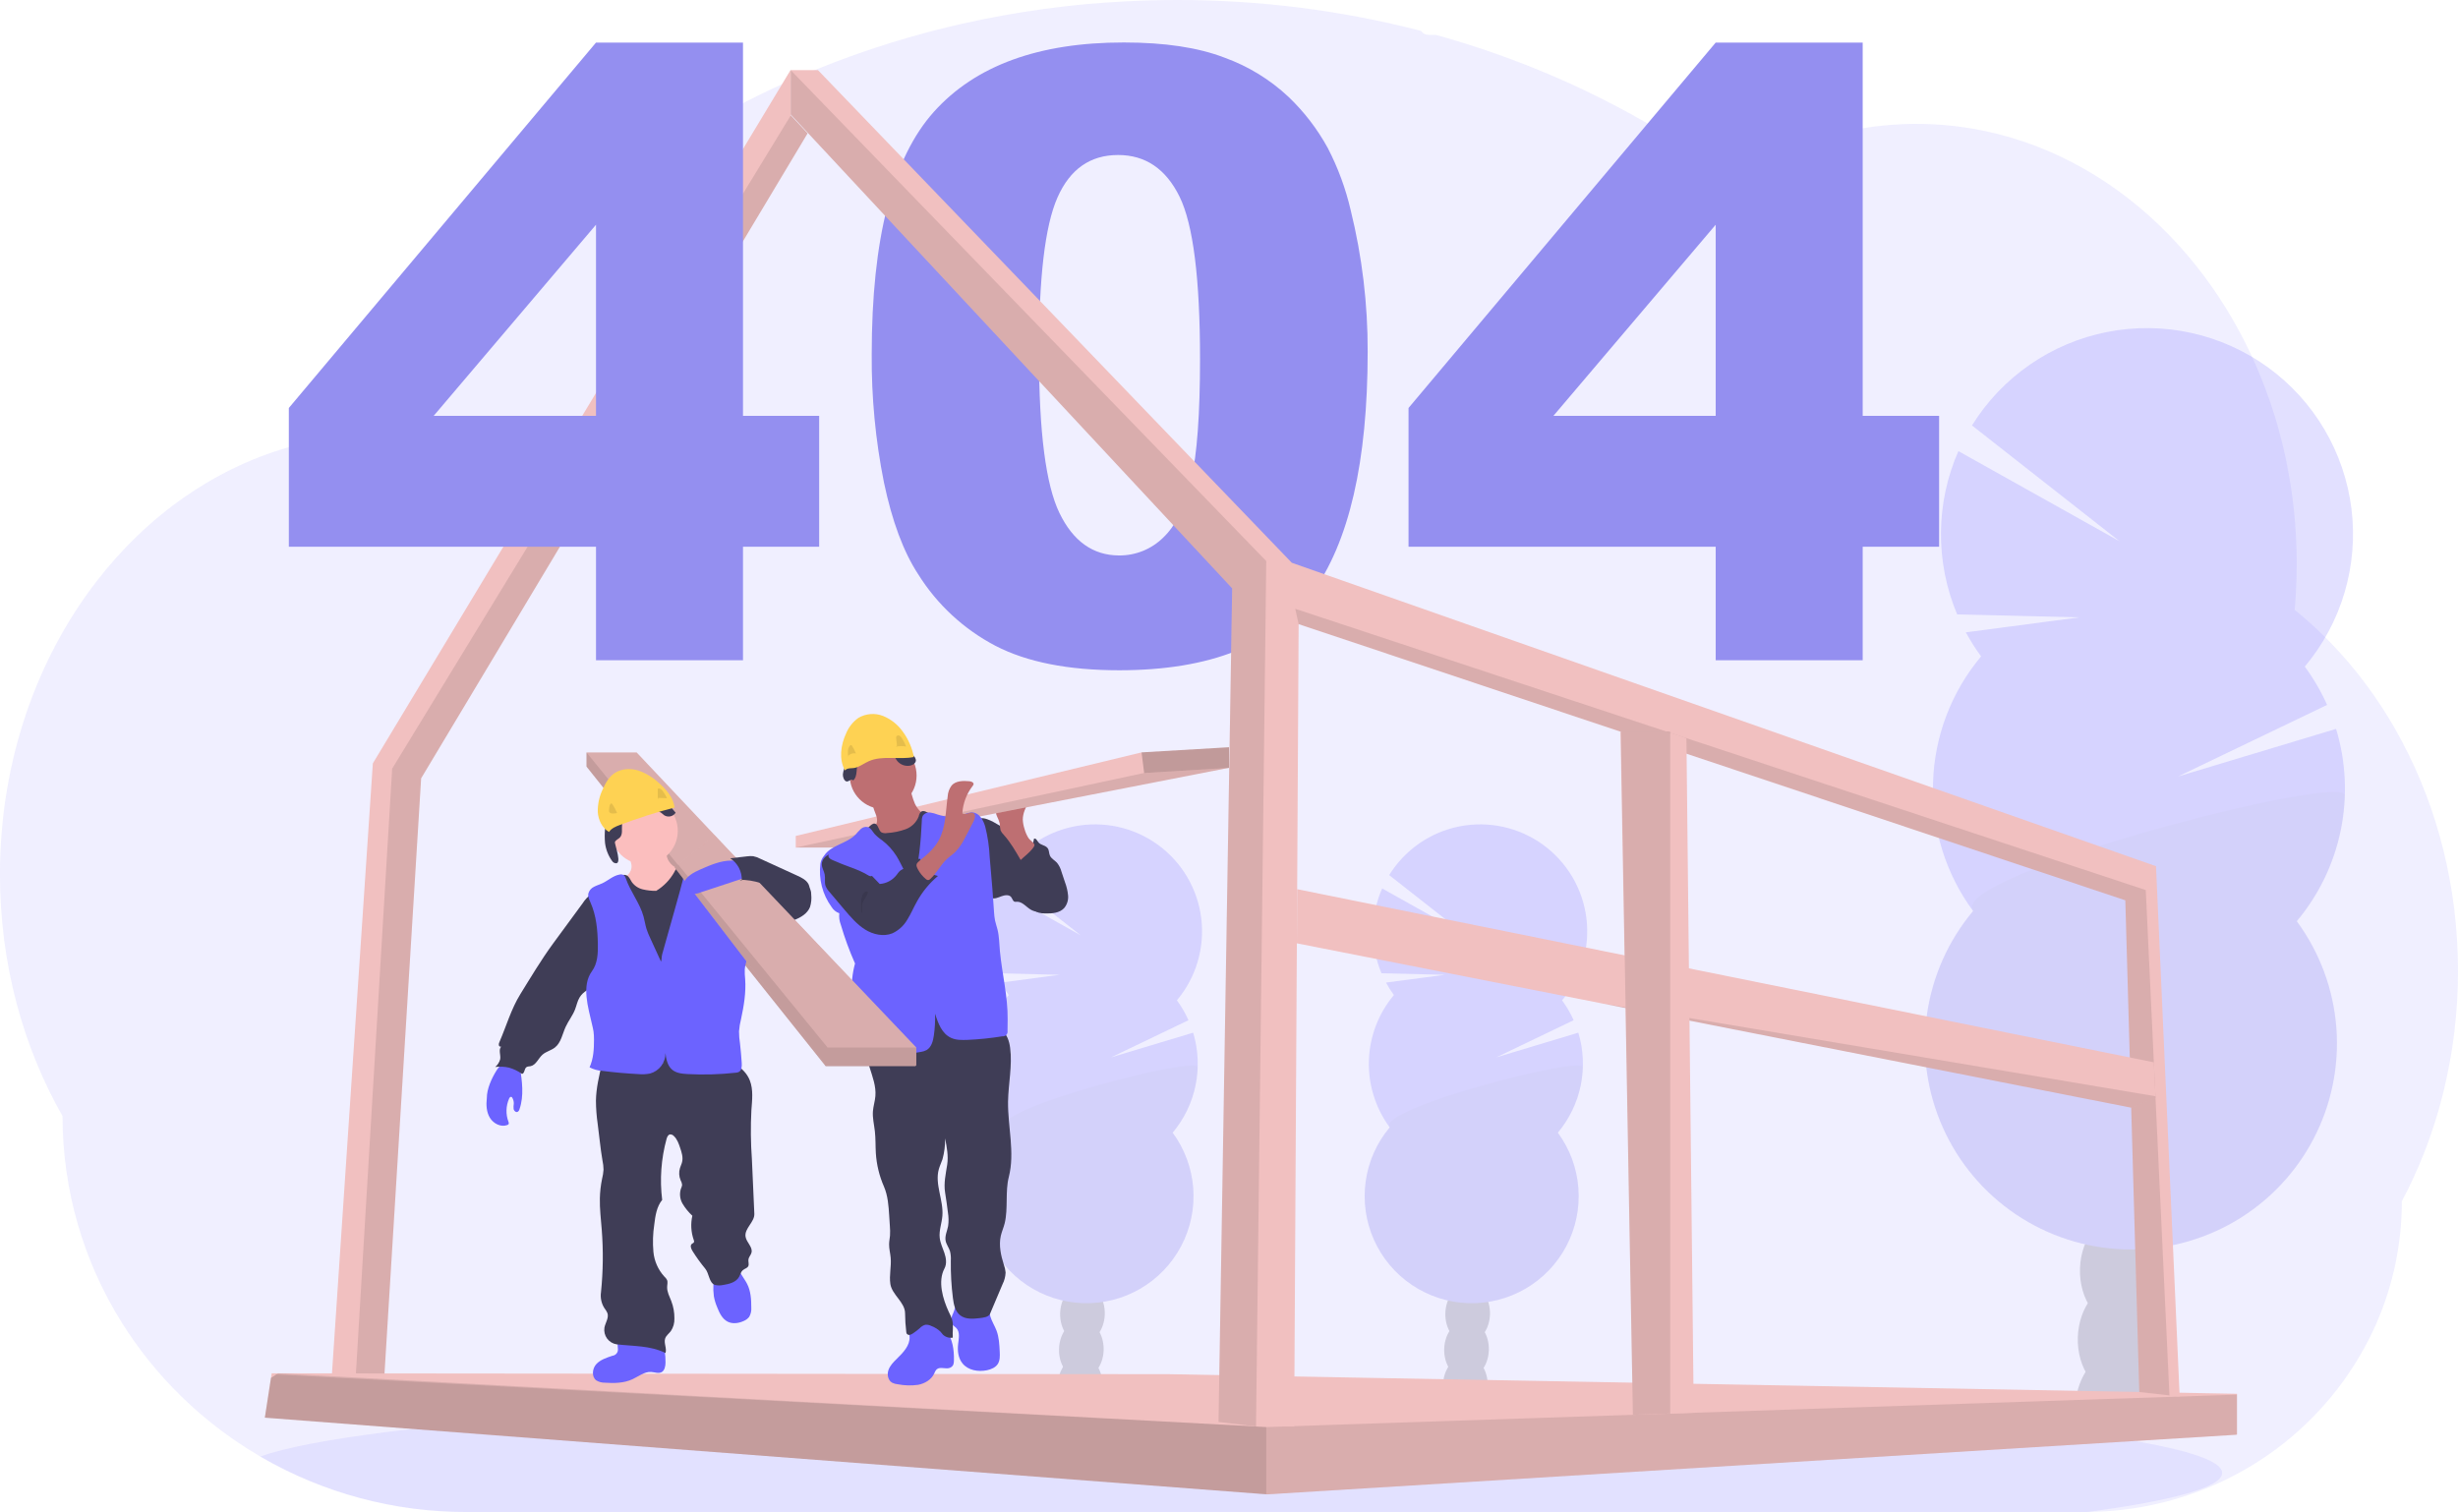 <svg width="434" height="267" viewBox="0 0 434 267" fill="none" xmlns="http://www.w3.org/2000/svg">
<g clip-path="url(#clip0_25_1871)">
<path opacity="0.1" d="M434 171.488C434.007 178.722 433.133 185.93 431.395 192.952C430.81 195.318 430.131 197.635 429.357 199.903C428.41 202.702 427.313 205.448 426.07 208.129C425.444 209.485 424.782 210.814 424.084 212.116C424.096 219.535 422.569 226.875 419.6 233.673C414.233 245.869 404.663 255.731 392.635 261.461C385.114 265.05 376.895 266.937 368.562 266.989H82.388C69.655 267.016 57.143 263.671 46.122 257.293L45.953 257.197C44.383 256.278 42.853 255.305 41.361 254.278C38.007 251.96 34.855 249.361 31.939 246.509C27.994 242.653 24.517 238.344 21.582 233.673C14.687 222.722 11.034 210.043 11.047 197.102C4.064 184.848 -0.007 170.169 -0.007 154.395C-0.007 134.493 6.463 116.339 17.094 102.596C19.31 99.725 21.738 97.023 24.356 94.514C26.94 92.03 29.717 89.757 32.662 87.714C35.017 86.078 37.479 84.6 40.031 83.291C41.096 82.75 42.165 82.237 43.252 81.762C44.206 81.338 45.172 80.944 46.148 80.572C47.32 80.127 48.506 79.718 49.708 79.344C50.909 78.971 52.094 78.644 53.263 78.364C54.983 77.944 56.732 77.602 58.51 77.339C59.984 77.122 61.458 76.971 62.932 76.857C64.104 76.768 65.287 76.72 66.477 76.706H67.122C68.433 76.706 69.738 76.757 71.031 76.846C71.168 76.573 71.315 76.296 71.451 76.027C71.967 75.043 72.501 74.063 73.04 73.105C73.038 73.096 73.038 73.088 73.04 73.079C73.132 72.909 73.224 72.744 73.32 72.582C73.754 71.796 74.208 71.019 74.672 70.249C74.886 69.88 75.096 69.534 75.313 69.187C75.359 69.101 75.409 69.017 75.464 68.936C75.685 68.568 75.91 68.2 76.138 67.831C77.276 66.013 78.459 64.227 79.687 62.472L80 62.023C80.192 61.75 80.368 61.485 80.582 61.212C81.091 60.501 81.614 59.786 82.141 59.085C82.509 58.584 82.878 58.087 83.276 57.611C84.234 56.383 85.216 55.154 86.224 53.926C87.231 52.697 88.277 51.485 89.363 50.288C89.51 50.122 89.658 49.96 89.813 49.798L91.386 48.081C91.463 47.999 91.53 47.926 91.603 47.852C91.791 47.649 91.972 47.447 92.174 47.251C93.018 46.356 93.884 45.479 94.754 44.605C99.18 40.196 103.894 36.088 108.867 32.307C109.062 32.152 109.261 32.005 109.456 31.857C110.392 31.153 111.343 30.457 112.293 29.771C117.522 26.019 122.989 22.609 128.657 19.562C129.048 19.338 129.446 19.128 129.848 18.921C134.93 16.232 140.157 13.825 145.504 11.713C148.419 10.559 151.4 9.475 154.399 8.484C156.396 7.828 158.401 7.205 160.431 6.619C163.605 5.705 166.801 4.886 170.019 4.161C179.5 2.033 189.145 0.719 198.849 0.232C201.797 0.082 204.778 0.005 207.792 0C222.336 -0.019 236.823 1.814 250.904 5.455C251.049 5.675 251.248 5.854 251.482 5.976C251.716 6.098 251.977 6.158 252.241 6.151H253.479C254.017 6.299 254.551 6.446 255.089 6.601C258.094 7.466 261.055 8.41 263.973 9.435L264.71 9.7C271.913 12.262 278.922 15.341 285.68 18.914C291.773 22.127 297.639 25.752 303.238 29.764C304.101 30.383 304.951 31.007 305.788 31.636C306.805 30.985 307.839 30.361 308.891 29.764C312.951 27.451 317.264 25.612 321.743 24.284C331.109 21.512 341.019 21.124 350.573 23.156C362.825 25.754 373.916 32.204 382.874 41.377C386.521 45.13 389.768 49.253 392.561 53.679C392.764 53.996 392.966 54.316 393.162 54.641C395.562 58.558 397.626 62.672 399.33 66.939C399.393 67.097 399.455 67.245 399.51 67.4C401.084 71.395 402.352 75.504 403.306 79.691C403.35 79.904 403.402 80.115 403.446 80.328C404.338 84.38 404.943 88.49 405.259 92.627C405.259 92.774 405.259 92.925 405.288 93.08C405.443 95.22 405.522 97.382 405.524 99.566C405.524 101.52 405.458 103.458 405.336 105.382C405.336 105.592 405.307 105.81 405.288 106.027C405.255 106.583 405.207 107.133 405.159 107.693C407.973 109.963 410.607 112.449 413.037 115.126C414.111 116.298 415.15 117.515 416.155 118.775C419.215 122.611 421.905 126.729 424.187 131.073C430.418 142.837 434 156.676 434 171.488Z" fill="#6C63FF"/>
<path d="M302.934 96.542H248.7V72.041L302.934 7.518H328.888V73.432H342.382V96.542H328.888V116.593H302.934V96.542ZM302.934 73.432V39.681L274.279 73.432H302.934Z" fill="#948FF0"/>
<g opacity="0.2">
<path d="M381.651 248.757C381.623 249.51 381.533 250.259 381.382 250.997C376.444 250.209 371.471 249.504 366.462 248.882C366.462 248.683 366.462 248.48 366.462 248.274C366.509 246.146 367.122 244.068 368.238 242.256C369.712 239.945 371.923 238.496 374.366 238.57C376.809 238.644 378.935 240.232 380.262 242.624C381.262 244.508 381.742 246.625 381.651 248.757Z" fill="#3F3D56"/>
<path d="M382.052 236.623C382.225 231.134 378.968 226.577 374.776 226.445C370.583 226.312 367.044 230.654 366.871 236.143C366.698 241.632 369.955 246.189 374.148 246.321C378.34 246.454 381.879 242.112 382.052 236.623Z" fill="#3F3D56"/>
<path d="M382.435 224.476C382.608 218.987 379.351 214.43 375.158 214.297C370.966 214.165 367.427 218.507 367.254 223.996C367.081 229.485 370.338 234.041 374.53 234.174C378.723 234.306 382.262 229.964 382.435 224.476Z" fill="#3F3D56"/>
<path d="M382.822 212.328C382.995 206.839 379.737 202.282 375.545 202.15C371.353 202.017 367.814 206.359 367.641 211.848C367.467 217.337 370.725 221.894 374.917 222.027C379.109 222.159 382.648 217.817 382.822 212.328Z" fill="#3F3D56"/>
<path d="M382.773 199.628C382.937 194.137 379.671 189.583 375.477 189.457C371.282 189.331 367.749 193.681 367.584 199.172C367.419 204.664 370.686 209.218 374.88 209.344C379.074 209.469 382.608 205.12 382.773 199.628Z" fill="#3F3D56"/>
<path d="M349.796 115.911C348.802 114.558 347.902 113.138 347.103 111.662L367.148 109.016L345.573 108.496C343.646 103.928 342.671 99.014 342.708 94.056C342.745 89.098 343.793 84.2 345.787 79.661L374.252 95.586L348.186 75.124C350.822 70.88 354.303 67.224 358.413 64.385C362.523 61.545 367.174 59.583 372.075 58.62C376.977 57.657 382.024 57.714 386.903 58.787C391.782 59.861 396.387 61.928 400.432 64.859C404.477 67.791 407.874 71.525 410.413 75.827C412.952 80.13 414.578 84.909 415.19 89.868C415.801 94.827 415.384 99.858 413.966 104.649C412.548 109.439 410.159 113.887 406.947 117.713C408.499 119.819 409.82 122.087 410.886 124.476L384.573 137.113L412.471 128.711C414.229 134.502 414.515 140.641 413.303 146.571C412.092 152.501 409.421 158.035 405.532 162.672C409.582 168.169 412.003 174.695 412.52 181.503C413.036 188.312 411.627 195.128 408.452 201.173C405.278 207.218 400.467 212.247 394.569 215.686C388.671 219.125 381.925 220.835 375.102 220.62C368.278 220.405 361.653 218.273 355.984 214.47C350.314 210.666 345.83 205.343 343.042 199.11C340.255 192.877 339.277 185.986 340.221 179.223C341.166 172.461 343.993 166.101 348.381 160.87C343.545 154.301 341.055 146.298 341.311 138.144C341.568 129.99 344.556 122.159 349.796 115.907V115.911Z" fill="#6C63FF"/>
<path opacity="0.1" d="M414.022 140.442C413.78 148.597 410.794 156.432 405.547 162.68C409.597 168.176 412.018 174.702 412.535 181.511C413.051 188.319 411.641 195.136 408.467 201.18C405.292 207.225 400.481 212.255 394.584 215.694C388.686 219.133 381.94 220.843 375.116 220.627C368.293 220.412 361.668 218.281 355.998 214.477C350.329 210.673 345.844 205.351 343.057 199.118C340.27 192.885 339.292 185.993 340.236 179.231C341.18 172.468 344.008 166.108 348.396 160.877C343.702 154.535 414.151 136.362 414.022 140.442Z" fill="black"/>
</g>
<path opacity="0.1" d="M392.362 260.097C392.362 262.615 383.692 264.973 368.562 267H82.388C69.655 267.027 57.143 263.682 46.122 257.304L45.953 257.208C50.301 255.623 58.149 254.145 68.832 252.811L69.311 252.752C74.101 252.166 79.455 251.61 85.306 251.083C85.454 251.083 85.605 251.061 85.752 251.042C90.395 250.629 95.334 250.243 100.568 249.881C100.734 249.881 100.896 249.852 101.062 249.844C103.081 249.699 105.143 249.562 107.245 249.432L108.056 249.38C123.366 248.429 140.769 247.67 159.643 247.169H159.665C162.308 247.095 164.98 247.03 167.679 246.973C170.681 246.902 173.72 246.84 176.795 246.786C179.143 246.734 181.519 246.697 183.903 246.66H183.959C194.714 246.498 205.828 246.417 217.192 246.417C245.292 246.417 271.852 246.929 295.386 247.851H295.452C299.071 247.991 302.623 248.145 306.087 248.304L309.035 248.444C312.943 248.631 316.75 248.831 320.457 249.045C364.048 251.525 392.362 255.553 392.362 260.097Z" fill="#6C63FF"/>
<g opacity="0.2">
<path d="M262.668 244.725C262.656 245.123 262.61 245.519 262.531 245.908C259.967 245.501 257.387 245.132 254.793 244.803C254.793 244.7 254.793 244.593 254.793 244.486C254.817 243.381 255.135 242.302 255.715 241.361C256.474 240.159 257.627 239.407 258.898 239.448C260.169 239.488 261.271 240.31 261.953 241.552C262.468 242.528 262.715 243.623 262.668 244.725Z" fill="#3F3D56"/>
<path d="M262.879 238.427C262.969 235.577 261.278 233.211 259.102 233.142C256.925 233.073 255.088 235.328 254.998 238.178C254.908 241.028 256.599 243.395 258.776 243.463C260.952 243.532 262.789 241.277 262.879 238.427Z" fill="#3F3D56"/>
<path d="M263.08 232.118C263.17 229.267 261.479 226.901 259.303 226.832C257.126 226.764 255.289 229.018 255.199 231.869C255.109 234.719 256.8 237.085 258.977 237.154C261.153 237.223 262.99 234.968 263.08 232.118Z" fill="#3F3D56"/>
<path d="M263.278 225.808C263.368 222.958 261.677 220.592 259.5 220.523C257.324 220.454 255.486 222.709 255.396 225.559C255.306 228.409 256.998 230.775 259.174 230.844C261.35 230.913 263.188 228.658 263.278 225.808Z" fill="#3F3D56"/>
<path d="M263.475 219.499C263.565 216.648 261.874 214.282 259.697 214.213C257.521 214.144 255.684 216.399 255.594 219.249C255.504 222.1 257.195 224.466 259.371 224.535C261.548 224.603 263.385 222.349 263.475 219.499Z" fill="#3F3D56"/>
<path d="M246.123 175.719C245.604 175.016 245.136 174.277 244.723 173.508L255.136 172.133L243.927 171.864C242.927 169.491 242.421 166.938 242.441 164.363C242.46 161.788 243.005 159.244 244.041 156.886L258.825 165.16L245.283 154.531C246.649 152.321 248.456 150.417 250.591 148.937C252.726 147.457 255.143 146.433 257.691 145.929C260.24 145.426 262.865 145.453 265.402 146.009C267.939 146.566 270.335 147.64 272.439 149.164C274.542 150.688 276.309 152.629 277.629 154.867C278.949 157.105 279.794 159.591 280.11 162.17C280.426 164.748 280.207 167.365 279.467 169.855C278.727 172.346 277.481 174.657 275.808 176.644C276.615 177.737 277.3 178.915 277.853 180.156L264.186 186.716L278.678 182.356C279.591 185.368 279.738 188.56 279.106 191.643C278.474 194.727 277.083 197.603 275.06 200.013C277.164 202.869 278.422 206.258 278.69 209.795C278.959 213.332 278.227 216.873 276.578 220.013C274.929 223.154 272.43 225.766 269.366 227.553C266.303 229.339 262.798 230.228 259.254 230.116C255.709 230.004 252.268 228.897 249.322 226.921C246.377 224.945 244.048 222.18 242.6 218.942C241.152 215.704 240.645 212.124 241.135 208.611C241.626 205.098 243.095 201.794 245.375 199.077C242.861 195.665 241.567 191.507 241.701 187.27C241.835 183.034 243.388 178.966 246.112 175.719H246.123Z" fill="#6C63FF"/>
<path opacity="0.1" d="M279.481 188.463C279.352 192.702 277.794 196.772 275.06 200.013C277.164 202.868 278.422 206.258 278.69 209.795C278.959 213.332 278.227 216.873 276.578 220.013C274.929 223.153 272.43 225.766 269.366 227.553C266.303 229.339 262.798 230.227 259.254 230.116C255.709 230.004 252.268 228.897 249.322 226.921C246.377 224.945 244.048 222.179 242.6 218.942C241.152 215.704 240.645 212.124 241.135 208.611C241.626 205.098 243.095 201.794 245.375 199.077C242.954 195.786 279.548 186.344 279.481 188.463Z" fill="black"/>
</g>
<g opacity="0.2">
<path d="M194.659 244.725C194.647 245.123 194.602 245.519 194.523 245.908C191.958 245.501 189.379 245.132 186.785 244.803C186.785 244.7 186.785 244.593 186.785 244.486C186.809 243.381 187.127 242.302 187.706 241.361C188.465 240.159 189.618 239.407 190.89 239.448C192.161 239.488 193.263 240.31 193.944 241.552C194.46 242.528 194.707 243.623 194.659 244.725Z" fill="#3F3D56"/>
<path d="M194.867 238.429C194.957 235.579 193.266 233.213 191.089 233.144C188.913 233.075 187.075 235.33 186.985 238.18C186.895 241.03 188.587 243.397 190.763 243.465C192.939 243.534 194.777 241.279 194.867 238.429Z" fill="#3F3D56"/>
<path d="M195.068 232.119C195.158 229.269 193.467 226.903 191.29 226.834C189.114 226.765 187.276 229.02 187.186 231.87C187.096 234.72 188.788 237.087 190.964 237.155C193.14 237.224 194.978 234.969 195.068 232.119Z" fill="#3F3D56"/>
<path d="M195.265 225.81C195.355 222.959 193.664 220.593 191.488 220.524C189.311 220.455 187.474 222.71 187.384 225.56C187.294 228.411 188.985 230.777 191.161 230.846C193.338 230.915 195.175 228.66 195.265 225.81Z" fill="#3F3D56"/>
<path d="M195.463 219.5C195.553 216.65 193.861 214.283 191.685 214.215C189.509 214.146 187.671 216.401 187.581 219.251C187.491 222.101 189.182 224.467 191.359 224.536C193.535 224.605 195.373 222.35 195.463 219.5Z" fill="#3F3D56"/>
<path d="M178.115 175.719C177.596 175.016 177.128 174.277 176.714 173.508L187.128 172.133L175.918 171.864C174.918 169.491 174.412 166.938 174.432 164.363C174.452 161.788 174.996 159.244 176.033 156.886L190.816 165.16L177.274 154.531C178.64 152.321 180.447 150.417 182.582 148.937C184.717 147.457 187.135 146.433 189.683 145.929C192.231 145.426 194.856 145.453 197.394 146.009C199.931 146.566 202.326 147.64 204.43 149.164C206.534 150.688 208.301 152.629 209.621 154.867C210.941 157.105 211.785 159.591 212.101 162.17C212.417 164.748 212.199 167.365 211.458 169.855C210.718 172.346 209.472 174.657 207.799 176.644C208.606 177.737 209.292 178.915 209.844 180.156L196.177 186.716L210.67 182.356C211.582 185.368 211.729 188.56 211.097 191.643C210.466 194.727 209.075 197.603 207.051 200.013C209.155 202.869 210.413 206.258 210.682 209.795C210.95 213.332 210.218 216.873 208.569 220.013C206.921 223.154 204.421 225.766 201.358 227.553C198.294 229.339 194.79 230.228 191.245 230.116C187.701 230.004 184.259 228.897 181.314 226.921C178.369 224.945 176.039 222.18 174.591 218.942C173.144 215.704 172.636 212.124 173.127 208.611C173.618 205.098 175.087 201.794 177.367 199.077C174.853 195.665 173.559 191.507 173.692 187.27C173.826 183.034 175.38 178.966 178.104 175.719H178.115Z" fill="#6C63FF"/>
<path opacity="0.1" d="M211.473 188.463C211.344 192.702 209.786 196.772 207.051 200.013C209.155 202.868 210.413 206.258 210.682 209.795C210.95 213.332 210.218 216.873 208.569 220.013C206.921 223.153 204.421 225.766 201.358 227.553C198.294 229.339 194.79 230.227 191.245 230.116C187.701 230.004 184.259 228.897 181.314 226.921C178.369 224.945 176.039 222.179 174.591 218.942C173.144 215.704 172.636 212.124 173.127 208.611C173.618 205.098 175.087 201.794 177.367 199.077C174.946 195.786 211.539 186.344 211.473 188.463Z" fill="black"/>
</g>
<path d="M153.916 62.533C153.916 42.143 157.582 27.872 164.914 19.72C172.247 11.567 183.42 7.494 198.435 7.5C205.643 7.5 211.564 8.392 216.198 10.176C220.409 11.694 224.264 14.059 227.527 17.124C230.277 19.752 232.606 22.787 234.434 26.124C236.242 29.607 237.605 33.305 238.489 37.13C240.504 45.301 241.51 53.688 241.484 62.104C241.484 81.561 238.195 95.799 231.618 104.819C225.04 113.84 213.712 118.353 197.633 118.359C188.613 118.359 181.326 116.92 175.77 114.042C170.17 111.117 165.453 106.748 162.107 101.385C159.522 97.437 157.511 92.035 156.073 85.179C154.58 77.724 153.857 70.135 153.916 62.533ZM183.453 62.604C183.453 76.28 184.656 85.607 187.063 90.584C189.469 95.561 192.966 98.061 197.553 98.085C199.009 98.102 200.453 97.828 201.802 97.282C203.152 96.735 204.379 95.926 205.414 94.901C207.636 92.778 209.27 89.424 210.316 84.84C211.362 80.255 211.885 73.12 211.885 63.433C211.885 49.198 210.678 39.628 208.266 34.722C205.854 29.816 202.235 27.366 197.41 27.372C192.49 27.372 188.925 29.873 186.715 34.874C184.505 39.874 183.417 49.118 183.453 62.604Z" fill="#948FF0"/>
<path d="M58.153 249.406L62.018 249.395H67.468L74.359 137.438L142.597 23.546L139.631 20.362V12.298L65.832 134.799L58.153 249.406Z" fill="#F1C0C0"/>
<path opacity="0.1" d="M62.431 249.395H67.468L74.359 137.438L142.597 23.547L139.631 20.362L69.244 135.732L62.431 249.395Z" fill="black"/>
<path d="M46.763 250.338L223.577 263.871L223.728 263.882L394.846 253.357L394.975 253.349V246.122L206.425 242.661L49.118 242.51H47.968L47.843 243.321L46.763 250.338Z" fill="#F1C0C0"/>
<path opacity="0.1" d="M46.763 250.338L223.577 263.871L223.728 263.882L394.846 253.357L394.975 253.216V246.273H394.823L223.577 251.993L49.118 242.51H49.092L48.783 242.713L47.843 243.321L46.763 250.338Z" fill="black"/>
<path opacity="0.1" d="M46.763 250.338L223.577 263.871V251.993L48.783 242.713L47.843 243.321L46.763 250.338Z" fill="black"/>
<path d="M139.609 20.211L217.56 103.893L215.15 251.09L221.772 251.89L221.882 251.905H228.504L229.296 110.214L375.261 158.98L377.722 245.809L383.051 246.406L384.856 246.609L380.678 152.958L228.091 99.378L144.425 12.383H139.609V20.211Z" fill="#F1C0C0"/>
<path opacity="0.1" d="M228.696 107.505L229.296 110.214L375.261 158.98L377.723 245.809L383.051 246.406L378.872 157.174L228.696 107.505Z" fill="black"/>
<path opacity="0.1" d="M139.609 20.211L217.56 103.893L215.15 251.09L221.772 251.89L223.577 99.076L139.609 12.383V20.211Z" fill="black"/>
<path d="M228.979 166.579L282.515 177.123L282.534 177.126L376.3 195.602L380.593 193.88L380.578 193.578L380.298 187.589L229.035 157.019L228.979 166.579Z" fill="#F1C0C0"/>
<path d="M105.234 96.542H51V72.041L105.234 7.518H131.188V73.432H144.638V96.542H131.188V116.593H105.234V96.542ZM105.234 73.432V39.681L76.571 73.432H105.234Z" fill="#948FF0"/>
<path opacity="0.1" d="M282.534 177.126L376.3 195.602L380.593 193.881L380.578 193.578L282.534 177.126Z" fill="black"/>
<path d="M286.119 129.197L287.567 208.928L288.315 249.833L294.907 249.612L299.056 249.472L297.767 130.351L294.907 129.4L294.281 129.197H286.119Z" fill="#F1C0C0"/>
<path opacity="0.1" d="M286.178 129.179V129.197L287.567 208.928L288.315 249.833L294.907 249.612V129.179H286.178Z" fill="black"/>
<path d="M182.861 149.559C183.247 149.769 183.617 150.01 183.966 150.278C184.379 150.639 184.75 151.046 185.071 151.49C186.652 153.536 188.111 155.913 187.957 158.493C187.96 158.868 187.889 159.24 187.748 159.588C187.607 159.936 187.399 160.253 187.135 160.52C186.483 161.076 185.547 161.102 184.692 161.102C183.763 161.102 182.787 161.102 181.984 160.623C181.18 160.144 180.51 159.211 179.559 159.234C179.425 159.256 179.288 159.256 179.154 159.234C178.826 159.127 178.759 158.695 178.546 158.423C178.177 157.933 177.4 158.054 176.821 158.268C176.243 158.482 175.602 158.802 175.03 158.555C174.699 158.38 174.428 158.109 174.253 157.778C172.886 155.566 172.595 152.909 172.337 150.341C172.178 148.778 170.97 143.449 174.305 144.661C175.778 145.192 177.157 146.253 178.498 147.031L182.861 149.559Z" fill="#3F3D56"/>
<path d="M179.566 150.086C179.864 150.301 180.225 150.409 180.592 150.394C180.958 150.38 181.31 150.243 181.589 150.005C182.138 149.509 182.488 148.831 182.573 148.096C182.942 147.982 183.13 148.465 183.365 148.76C183.778 149.261 184.618 149.253 184.994 149.788C185.256 150.156 185.197 150.669 185.381 151.085C185.62 151.623 186.214 151.903 186.619 152.338C187.002 152.813 187.278 153.365 187.43 153.956L188.034 155.769C188.323 156.523 188.509 157.313 188.587 158.117C188.625 158.519 188.583 158.924 188.462 159.31C188.342 159.695 188.146 160.053 187.887 160.361C187.076 161.235 185.746 161.327 184.57 161.301C184.178 161.31 183.786 161.264 183.406 161.165C182.363 160.841 181.696 159.79 181.42 158.732C181.143 157.675 181.173 156.565 181.011 155.482C180.836 154.418 180.526 153.38 180.09 152.393C179.765 151.627 178.874 150.484 178.888 149.67C179.154 149.67 179.345 149.913 179.566 150.086Z" fill="#3F3D56"/>
<path d="M180.889 146.353C180.717 145.83 180.616 145.286 180.591 144.735C180.591 143.63 181.096 142.59 181.604 141.603L177.392 142.174C176.884 142.244 176.316 142.347 176.029 142.771C175.92 142.981 175.863 143.214 175.863 143.451C175.863 143.687 175.92 143.921 176.029 144.131C176.24 144.551 176.408 144.992 176.53 145.446C176.54 145.844 176.585 146.24 176.666 146.629C176.797 146.916 176.981 147.174 177.208 147.392C178.413 148.727 179.316 150.3 180.215 151.859C180.189 151.815 182.754 149.828 182.65 149.18C182.592 148.811 181.851 148.369 181.615 148.015C181.289 147.502 181.044 146.941 180.889 146.353Z" fill="#BE6F72"/>
<path d="M217 131.954V135.584L154.849 147.709L151.625 149.663H140.5V147.617L201.564 132.861L217 131.954Z" fill="#F1C0C0"/>
<path opacity="0.1" d="M217 135.584L154.849 147.709L151.625 149.662H140.5L202.018 136.494L217 135.584Z" fill="black"/>
<path d="M167.101 235.007C166.408 234.168 165.452 233.588 164.389 233.362C163.325 233.136 162.216 233.277 161.242 233.761C161.034 233.859 160.85 234.003 160.704 234.181C160.335 234.697 160.571 235.408 160.604 236.046C160.689 237.601 159.451 238.865 158.338 239.953C157.741 240.535 157.133 241.158 156.864 241.95C156.595 242.743 156.794 243.749 157.517 244.161C157.832 244.319 158.175 244.415 158.526 244.442C159.704 244.671 160.912 244.705 162.101 244.541C163.276 244.316 164.429 243.649 164.938 242.566C165.036 242.272 165.198 242.004 165.413 241.781C166.062 241.268 167.057 241.869 167.793 241.504C168.401 241.202 168.427 240.727 168.435 240.1C168.457 238.368 168.199 236.407 167.101 235.007Z" fill="#6C63FF"/>
<path d="M175.944 234.94C176.397 236.134 176.46 237.435 176.519 238.711C176.552 239.448 176.574 240.236 176.176 240.859C175.778 241.482 175.001 241.81 174.257 241.965C172.72 242.282 170.94 241.983 169.949 240.763C169.19 239.831 169.032 238.552 169.172 237.343C169.29 236.352 169.54 235.191 168.829 234.487C168.645 234.299 168.405 234.166 168.236 233.964C167.867 233.514 167.926 232.836 168.125 232.283C168.384 231.754 168.579 231.196 168.704 230.621C168.733 230.348 173.693 230.813 174.15 231.037C174.772 231.343 174.677 231.856 174.865 232.475C175.126 233.337 175.627 234.115 175.944 234.94Z" fill="#6C63FF"/>
<path d="M176.854 181.995C177.827 182.625 178.203 183.864 178.354 185.014C178.77 188.165 178.041 191.349 177.986 194.529C177.934 198.985 179.224 203.522 178.122 207.838C177.462 210.417 178.022 213.366 177.403 215.971C177.219 216.745 176.88 217.475 176.703 218.249C176.335 219.926 176.722 221.68 177.241 223.32C177.407 223.762 177.513 224.225 177.555 224.695C177.53 225.419 177.346 226.128 177.017 226.773L174.806 232.003C174.559 232.589 173.586 232.685 172.963 232.762C171.792 232.902 170.483 233.002 169.551 232.276C168.619 231.55 168.394 230.334 168.25 229.198C167.975 227.019 167.852 224.824 167.882 222.627C167.922 222.054 167.872 221.478 167.731 220.921C167.528 220.291 167.082 219.745 166.961 219.078C166.806 218.216 167.245 217.368 167.407 216.498C167.518 215.704 167.505 214.897 167.37 214.107C167.226 212.927 167.06 211.748 166.872 210.576C166.607 208.936 166.987 207.318 167.241 205.674C167.48 204.13 167.175 202.556 166.872 201.023C166.898 202.268 166.743 203.509 166.412 204.709C166.216 205.295 165.936 205.855 165.767 206.452C165.012 209.131 166.622 211.943 166.393 214.718C166.286 216.016 165.778 217.298 165.922 218.577C166.021 219.513 166.456 220.372 166.754 221.264C167.053 222.156 167.208 223.176 166.754 224.009C165.557 226.272 166.452 229.35 167.525 231.671C167.742 232.083 167.932 232.509 168.092 232.947C168.409 233.993 168.144 235.117 168.228 236.208C167.92 236.259 167.604 236.238 167.304 236.148C167.005 236.058 166.73 235.901 166.5 235.689C166.338 235.519 166.205 235.32 166.047 235.143C165.604 234.721 165.08 234.394 164.507 234.181C164.17 233.993 163.786 233.904 163.401 233.927C162.996 234.04 162.632 234.266 162.351 234.579C161.987 234.9 161.6 235.194 161.194 235.46C161.021 235.593 160.819 235.683 160.605 235.722C160.497 235.738 160.386 235.721 160.289 235.671C160.192 235.621 160.113 235.542 160.063 235.445C160.04 235.384 160.026 235.319 160.022 235.254C159.886 234.141 159.813 233.021 159.805 231.9C159.805 229.972 157.498 228.646 157.207 226.74C156.975 225.203 157.406 223.637 157.262 222.089C157.192 221.293 156.971 220.512 156.986 219.716C156.986 219.2 157.104 218.695 157.145 218.183C157.178 217.614 157.17 217.044 157.119 216.476L157.005 214.696C156.894 212.938 156.772 211.143 156.08 209.537C155.258 207.66 154.772 205.655 154.643 203.61C154.569 202.32 154.617 201.031 154.469 199.737C154.337 198.569 154.042 197.408 154.127 196.236C154.197 195.329 154.495 194.452 154.565 193.545C154.709 191.802 154.046 190.107 153.526 188.437C153.007 186.768 152.623 184.918 153.305 183.307C153.402 183.043 153.565 182.807 153.777 182.622C154.038 182.449 154.335 182.338 154.646 182.297C160.968 180.969 167.449 180.556 173.888 181.07C174.938 181.13 175.957 181.447 176.854 181.995Z" fill="#3F3D56"/>
<path d="M155.936 142.852C159.196 142.852 161.839 140.208 161.839 136.948C161.839 133.687 159.196 131.043 155.936 131.043C152.676 131.043 150.033 133.687 150.033 136.948C150.033 140.208 152.676 142.852 155.936 142.852Z" fill="#BE6F72"/>
<path d="M154.794 144.322C154.879 144.66 154.879 145.013 154.794 145.351C154.701 145.586 154.57 145.805 154.407 145.999C153.835 146.736 153.203 147.424 152.516 148.056C152.866 148.837 153.496 149.459 154.281 149.799C155.061 150.131 155.88 150.365 156.717 150.495C157.135 150.605 157.57 150.635 157.999 150.584C158.395 150.484 158.769 150.315 159.105 150.083L162.384 148.118C162.879 147.85 163.337 147.519 163.748 147.134C164.349 146.516 164.69 145.69 164.698 144.827C164.714 144.673 164.672 144.518 164.58 144.392C164.455 144.283 164.297 144.217 164.131 144.204C162.978 143.95 162.067 143.014 161.552 141.953C161.085 140.864 160.783 139.713 160.656 138.536L157.159 140.379C156.64 140.655 156.124 140.932 155.586 141.171C155.243 141.326 154.55 141.455 154.307 141.768C153.843 142.347 154.672 143.626 154.794 144.322Z" fill="#BE6F72"/>
<path d="M152.539 146.983C152.041 147.392 151.652 147.917 151.407 148.513C151.179 149.25 151.407 150.027 151.614 150.757C152.581 153.867 153.32 157.044 153.825 160.262C154.134 162.473 154.248 164.718 154.399 166.955C154.709 171.517 155.158 178.792 155.759 183.326C157.97 183.425 160.126 182.78 162.318 182.544C166.415 182.109 170.634 183.104 174.647 182.176C173.674 178.332 172.702 171.768 171.729 167.928C171.298 166.415 171 164.867 170.837 163.302C170.752 162.178 170.804 161.051 170.819 159.919C170.852 157.708 170.73 155.497 170.609 153.285C170.469 150.706 170.329 148.126 169.717 145.601C169.674 145.28 169.524 144.982 169.29 144.757C168.921 144.488 168.442 144.584 168.004 144.643C166.661 144.814 165.302 144.491 164.179 143.736C163.692 143.405 163.04 142.999 162.587 143.368C162.394 143.59 162.266 143.862 162.218 144.153C162.018 144.674 161.708 145.147 161.311 145.539C160.913 145.931 160.436 146.234 159.912 146.427C158.862 146.807 157.762 147.033 156.647 147.098C156.306 147.171 155.95 147.131 155.634 146.983C155.111 146.663 155.074 145.509 154.414 145.432C153.836 145.365 152.929 146.611 152.539 146.983Z" fill="#3F3D56"/>
<path d="M161.257 155.983C159.897 154.682 159.3 152.795 158.309 151.192C157.634 150.114 156.772 149.165 155.763 148.391C155.256 148.056 154.79 147.661 154.377 147.215C154.027 146.784 153.762 146.209 153.231 146.043C153.012 145.996 152.785 146.002 152.568 146.062C152.352 146.121 152.153 146.233 151.99 146.386C151.665 146.696 151.357 147.023 151.068 147.366C149.506 148.984 146.761 149.209 145.523 151.081C145.189 151.478 144.962 151.954 144.863 152.463C144.507 155.188 145.211 157.946 146.831 160.166C147.145 160.68 147.626 161.071 148.194 161.272C148.117 161.959 148.208 162.654 148.46 163.299C149.142 165.631 149.98 167.915 150.969 170.135C150.732 171.003 150.567 171.89 150.475 172.785C150.217 175.037 150.457 177.322 150.214 179.577C150.015 181.42 149.477 183.215 149.458 185.061C149.458 185.356 149.484 185.706 149.738 185.857C149.873 185.927 150.025 185.959 150.177 185.949L154.709 186.086C157.34 186.163 159.997 186.24 162.587 185.754C162.932 185.703 163.267 185.597 163.578 185.441C164.455 184.951 164.746 183.845 164.886 182.861C165.069 181.585 165.142 180.295 165.104 179.006C165.653 180.742 166.305 182.537 167.963 183.288C168.84 183.686 169.842 183.657 170.804 183.631C172.877 183.539 174.943 183.326 176.991 182.994C177.117 183.009 177.245 182.995 177.365 182.952C177.485 182.91 177.593 182.839 177.681 182.747C177.768 182.655 177.833 182.544 177.87 182.422C177.907 182.3 177.915 182.172 177.894 182.046L177.916 180.034C177.96 175.947 176.947 172.04 176.552 167.972C176.427 166.689 176.438 165.392 176.125 164.135C175.996 163.608 175.808 163.092 175.694 162.561C175.595 162.042 175.534 161.516 175.509 160.988L175.222 156.934C175.086 155.058 174.89 153.248 174.747 151.376C174.668 149.553 174.404 147.743 173.958 145.973C173.638 144.868 172.971 143.615 171.817 143.478C171.202 143.408 170.605 143.677 170.019 143.865C168.579 144.319 167.034 144.312 165.597 143.847C165.154 143.671 164.691 143.548 164.219 143.478C163.982 143.446 163.74 143.477 163.518 143.569C163.297 143.661 163.104 143.81 162.959 144.002C162.816 144.289 162.749 144.609 162.764 144.93C162.591 148.612 162.27 152.404 161.257 155.983Z" fill="#6C63FF"/>
<path d="M155.328 156.094C153.629 154.302 151.886 152.478 149.698 151.339C148.835 150.89 147.855 150.551 146.901 150.72C145.946 150.89 145.058 151.719 145.103 152.688C145.132 153.289 145.497 153.82 145.611 154.409C145.744 155.073 145.552 155.78 145.759 156.422C145.926 156.844 146.177 157.229 146.496 157.553L149.104 160.645C150.21 161.935 151.315 163.243 152.738 164.135C154.16 165.027 156.002 165.444 157.565 164.81C158.676 164.293 159.6 163.444 160.21 162.381C160.859 161.349 161.316 160.221 161.924 159.156C162.87 157.454 164.119 155.939 165.608 154.686C164.842 154.487 163.88 154.207 163.398 153.58C163.26 153.381 163.143 153.169 163.048 152.946L162.451 151.656C162.248 151.646 162.045 151.677 161.854 151.749C161.664 151.821 161.491 151.931 161.345 152.073C161.089 152.369 160.815 152.648 160.523 152.909C160.004 153.3 159.3 153.407 158.828 153.853C158.646 154.044 158.481 154.251 158.335 154.472C157.978 154.941 157.525 155.328 157.007 155.608C156.488 155.888 155.916 156.053 155.328 156.094Z" fill="#3F3D56"/>
<path d="M165.745 148.388C167.023 146.055 166.964 143.257 167.329 140.622C167.369 139.924 167.614 139.254 168.033 138.695C168.77 137.862 170.071 137.851 171.184 137.958C171.511 137.995 171.92 138.149 171.902 138.477C171.876 138.595 171.819 138.703 171.736 138.791C170.658 140.183 170.023 141.868 169.916 143.626C170.494 144.028 171.39 143.202 171.946 143.626C172.315 143.936 172.145 144.547 171.924 144.99C171.411 146.014 170.881 147.031 170.336 148.041C169.901 148.931 169.333 149.75 168.652 150.47C168.184 150.919 167.635 151.273 167.16 151.716C166.054 152.751 165.387 154.214 164.245 155.224C164.149 155.329 164.018 155.395 163.877 155.412C163.731 155.402 163.594 155.34 163.49 155.239C162.919 154.775 162.446 154.202 162.097 153.555C161.662 152.751 161.728 152.515 162.414 151.948C163.696 150.934 164.945 149.847 165.745 148.388Z" fill="#BE6F72"/>
<path d="M153.191 154.509C153.412 154.645 153.685 154.8 153.928 154.686C154.027 154.626 154.112 154.544 154.175 154.446C154.596 153.884 154.947 153.273 155.221 152.625C155.268 152.534 155.295 152.433 155.299 152.331C155.299 152.095 155.088 151.922 154.893 151.785C153.847 151.118 152.722 150.583 151.544 150.193C150.571 149.825 149.554 149.504 148.522 149.596C148.135 149.622 147.756 149.726 147.41 149.902C147.063 150.078 146.756 150.323 146.507 150.621C145.77 151.568 147.004 151.855 147.778 152.198C149.569 153.012 151.507 153.484 153.191 154.509Z" fill="#6C63FF"/>
<path opacity="0.1" d="M152.03 160.774C152.018 160.859 152.025 160.944 152.052 161.025C152.079 161.106 152.124 161.179 152.185 161.239C152.292 160.715 152.152 160.163 152.262 159.636C152.424 158.843 153.195 158.246 153.261 157.45C151.85 157.174 152.041 159.919 152.03 160.774Z" fill="black"/>
<path opacity="0.2" d="M217 131.954V135.584L202.018 136.495L201.564 132.861L217 131.954Z" fill="black"/>
<path d="M150.622 137.825C151.558 137.062 151.017 135.462 151.65 134.438C152.019 133.878 152.642 133.583 153.253 133.332C153.992 132.987 154.782 132.767 155.593 132.683C155.999 132.644 156.409 132.697 156.792 132.838C157.174 132.979 157.52 133.205 157.804 133.498C158.044 133.771 158.206 134.102 158.43 134.386C158.709 134.717 159.072 134.967 159.48 135.108C159.889 135.25 160.328 135.278 160.752 135.19C161.242 135.079 161.75 134.707 161.717 134.206C161.662 133.901 161.506 133.623 161.275 133.417L160.221 132.249C159.024 130.922 157.694 129.514 155.936 129.182C154.713 128.95 153.46 129.278 152.281 129.672C151.805 129.831 151.271 130.067 151.138 130.55C151.05 130.881 151.183 131.242 151.105 131.578C150.954 132.245 150.099 132.47 149.701 133.03C149.303 133.59 149.425 134.253 149.311 134.873C149.196 135.492 148.865 136.096 148.824 136.737C148.798 137.124 148.994 137.843 149.429 137.983C149.863 138.123 150.353 137.364 150.622 137.825Z" fill="#3F3D56"/>
<path d="M161.36 133.675C161.049 132.053 160.379 130.522 159.4 129.193C158.528 127.952 157.316 126.989 155.91 126.422C155.207 126.147 154.451 126.035 153.699 126.095C152.946 126.154 152.217 126.383 151.566 126.765C150.599 127.455 149.847 128.404 149.395 129.503C148.441 131.559 148.087 134.073 149.196 136.048C149.639 135.51 150.398 135.753 151.068 135.558C151.908 135.319 152.62 134.758 153.419 134.408C155.833 133.343 158.781 134.206 161.36 133.675Z" fill="#FED253"/>
<path opacity="0.1" d="M149.76 133.561C149.676 132.898 149.62 132.127 150.092 131.656C150.115 131.627 150.145 131.604 150.179 131.588C150.213 131.573 150.25 131.566 150.287 131.567C150.32 131.578 150.35 131.595 150.376 131.618C150.402 131.641 150.423 131.669 150.438 131.7C150.711 132.129 150.942 132.584 151.131 133.056C150.856 132.993 150.569 133.013 150.306 133.115C150.044 133.217 149.817 133.395 149.657 133.627" fill="black"/>
<path opacity="0.1" d="M158.372 131.688L158.239 130.373C158.217 130.264 158.226 130.152 158.265 130.048C158.32 129.962 158.406 129.898 158.505 129.871C158.605 129.844 158.711 129.855 158.803 129.901C158.984 130.001 159.133 130.151 159.234 130.332C159.541 130.803 159.795 131.306 159.993 131.832C159.399 131.718 158.789 131.725 158.198 131.854" fill="black"/>
<path opacity="0.1" d="M161.669 185.087V188.094L159.131 188.264H145.777V185.087H161.669Z" fill="black"/>
<path d="M161.669 185.087V188.264H145.777L103.557 135.367V132.868H112.408L161.669 185.087Z" fill="#F1C0C0"/>
<path opacity="0.1" d="M161.669 185.087V188.264H145.777L103.557 135.367V132.868H112.408L161.669 185.087Z" fill="black"/>
<path opacity="0.1" d="M161.669 185.087V188.264H145.777L103.557 135.367V132.868L146.005 185.087H161.669Z" fill="black"/>
<path d="M109.091 238.106C109.119 238.256 109.116 238.409 109.082 238.557C109.047 238.706 108.983 238.845 108.892 238.967C108.802 239.089 108.687 239.191 108.555 239.267C108.423 239.343 108.277 239.39 108.126 239.407C107.102 239.754 106.015 240.096 105.289 240.881C104.563 241.666 104.419 243.122 105.289 243.76C105.733 244.028 106.244 244.167 106.763 244.161C108.432 244.276 110.171 244.254 111.686 243.546C112.769 243.045 113.79 242.19 114.98 242.267C115.595 242.304 116.251 242.591 116.8 242.311C117.349 242.031 117.504 241.25 117.507 240.598C117.521 239.236 117.316 237.881 116.899 236.584C116.844 236.407 114.501 236.271 114.221 236.216L111.38 235.847C110.842 235.777 109.681 235.372 109.257 235.821C108.833 236.271 109.091 237.572 109.091 238.106Z" fill="#6C63FF"/>
<path d="M126.045 228.907C126.165 229.571 126.361 230.219 126.627 230.838C127.022 231.841 127.526 232.906 128.492 233.392C129.369 233.831 130.445 233.672 131.336 233.256C131.709 233.102 132.035 232.854 132.283 232.537C132.571 232.036 132.7 231.459 132.652 230.882C132.652 229.456 132.567 227.982 131.915 226.714C131.355 225.608 130.378 224.658 130.364 223.434L127.007 224.083C126.827 224.1 126.656 224.168 126.513 224.278C126.407 224.39 126.333 224.529 126.299 224.68C125.941 226.059 125.855 227.495 126.045 228.907Z" fill="#6C63FF"/>
<path d="M85.958 193.895C85.818 195.082 85.877 196.353 86.496 197.378C87.115 198.403 88.42 199.081 89.547 198.672C89.605 198.657 89.659 198.631 89.707 198.595C89.754 198.558 89.794 198.513 89.824 198.462C89.854 198.337 89.837 198.206 89.776 198.093C89.278 196.764 89.319 195.294 89.89 193.995C89.964 193.825 90.122 193.626 90.295 193.693C90.368 193.729 90.426 193.789 90.461 193.862C90.64 194.171 90.729 194.523 90.719 194.879C90.667 195.202 90.657 195.53 90.69 195.856C90.76 196.173 91.099 196.471 91.393 196.335C91.479 196.283 91.552 196.214 91.61 196.132C91.668 196.05 91.708 195.957 91.729 195.86C92.55 193.482 92.178 190.884 91.802 188.397C91.806 188.339 91.796 188.282 91.775 188.229C91.753 188.176 91.721 188.128 91.679 188.089C91.637 188.05 91.587 188.021 91.533 188.003C91.478 187.986 91.421 187.98 91.364 187.987C89.625 187.814 88.674 187.398 87.679 189.016C86.824 190.379 85.958 192.255 85.958 193.895Z" fill="#6C63FF"/>
<path d="M106.291 187.847C105.775 189.992 105.256 192.163 105.222 194.367C105.231 195.74 105.335 197.11 105.532 198.469L105.919 201.66C106.051 202.737 106.18 203.809 106.368 204.874C106.488 205.423 106.554 205.982 106.564 206.544C106.528 207.097 106.44 207.646 106.302 208.184C106.07 209.312 105.941 210.459 105.915 211.611C105.875 213.454 106.103 215.297 106.247 217.139C106.534 220.811 106.491 224.502 106.118 228.166C105.969 229.155 106.184 230.165 106.722 231.008C106.941 231.273 107.12 231.569 107.256 231.885C107.533 232.729 106.888 233.573 106.722 234.439C106.616 235.114 106.782 235.804 107.184 236.357C107.587 236.91 108.192 237.28 108.867 237.387C111.814 237.737 114.843 237.579 117.5 238.928C117.78 238.11 117.168 237.181 117.448 236.348C117.625 235.832 118.112 235.497 118.443 235.062C118.889 234.399 119.111 233.611 119.077 232.814C119.09 231.772 118.905 230.738 118.532 229.766C118.219 228.955 117.769 228.155 117.795 227.285C117.795 226.858 117.946 226.408 117.773 226.014C117.654 225.787 117.493 225.586 117.297 225.421C116.196 224.214 115.519 222.68 115.37 221.053C115.227 219.439 115.279 217.813 115.525 216.211C115.706 214.685 115.949 213.074 116.918 211.884C116.468 208.274 116.733 204.612 117.695 201.104C117.791 200.78 117.942 200.404 118.274 200.326C118.406 200.313 118.539 200.331 118.662 200.38C118.785 200.429 118.895 200.506 118.981 200.606C119.56 201.148 119.836 201.933 120.087 202.685C120.363 203.499 120.643 204.369 120.433 205.202C120.345 205.571 120.168 205.895 120.065 206.249C119.841 206.96 119.88 207.728 120.175 208.412C120.319 208.662 120.41 208.94 120.441 209.227C120.406 209.473 120.332 209.712 120.219 209.934C120.083 210.37 120.039 210.83 120.092 211.284C120.145 211.738 120.292 212.176 120.525 212.569C120.995 213.352 121.574 214.063 122.246 214.681C121.925 216.096 122.008 217.572 122.486 218.942C122.52 219.003 122.542 219.071 122.55 219.141C122.558 219.212 122.553 219.283 122.533 219.351C122.467 219.491 122.298 219.542 122.165 219.642C121.797 219.944 122.025 220.515 122.272 220.91C122.948 221.992 123.696 223.029 124.509 224.013C125.245 224.894 125.179 226.593 126.277 226.909C126.739 227.009 127.216 227.009 127.677 226.909C128.761 226.744 129.969 226.43 130.5 225.472C130.717 225.078 130.806 224.599 131.145 224.304C131.484 224.009 131.922 223.957 132.11 223.604C132.298 223.25 132.088 222.785 132.151 222.376C132.213 221.967 132.571 221.639 132.685 221.208C132.958 220.213 131.797 219.395 131.639 218.378C131.41 216.903 133.267 215.798 133.19 214.324C133.028 211.121 132.925 207.904 132.759 204.701C132.551 201.832 132.521 198.953 132.67 196.081C132.799 194.293 133.039 192.421 132.383 190.759C131.44 188.415 128.838 187.099 126.321 186.849C123.805 186.598 121.295 187.195 118.801 187.586C114.661 188.224 110.454 188.312 106.291 187.847Z" fill="#3F3D56"/>
<path d="M113.771 152.622C117.031 152.622 119.674 149.979 119.674 146.718C119.674 143.457 117.031 140.814 113.771 140.814C110.511 140.814 107.868 143.457 107.868 146.718C107.868 149.979 110.511 152.622 113.771 152.622Z" fill="#FBBEBE"/>
<path d="M111.369 153.724C111.168 154.191 110.831 154.586 110.401 154.858C109.972 155.129 109.47 155.265 108.962 155.246C108.749 156.13 109.261 157.022 109.847 157.719C111.063 159.135 112.636 160.201 114.401 160.806C116.167 161.412 118.062 161.536 119.892 161.165C120.603 161.037 121.279 160.755 121.87 160.339C122.668 159.673 123.203 158.746 123.381 157.722C123.551 156.706 123.599 155.673 123.525 154.645C123.545 154.442 123.487 154.239 123.363 154.078C123.215 153.963 123.033 153.904 122.847 153.908C121.601 153.797 120.301 153.75 119.206 153.138C118.112 152.526 117.334 151.144 117.861 150.009C117.776 150.186 115.625 150.27 115.341 150.307C114.453 150.433 113.565 150.573 112.68 150.735C112.255 150.758 111.835 150.837 111.431 150.971C110.897 151.247 111.096 151.111 111.221 151.612C111.409 152.379 111.686 152.928 111.369 153.724Z" fill="#FBBEBE"/>
<path d="M115.86 157.313C115.065 157.323 114.272 157.235 113.498 157.052C112.717 156.869 112.029 156.41 111.56 155.758C111.288 155.345 111.111 154.826 110.676 154.593C109.965 154.225 109.154 154.848 108.587 155.419C108.07 155.982 107.471 156.464 106.811 156.849C106.022 157.265 105.101 157.413 104.356 157.903C103.775 158.342 103.276 158.882 102.883 159.495L97.661 166.608C95.565 169.468 93.741 172.538 91.873 175.556C90.255 178.169 89.407 181.177 88.188 183.996C88.091 184.169 88.051 184.367 88.073 184.564C88.118 184.755 88.35 184.91 88.512 184.799C87.963 185.345 88.446 186.274 88.317 187.04C88.17 187.577 87.864 188.056 87.44 188.415C88.251 188.309 89.074 188.348 89.872 188.529C90.696 188.763 91.474 189.137 92.171 189.635C92.617 189.565 92.576 188.772 92.908 188.478C93.107 188.304 93.402 188.326 93.663 188.275C94.647 188.083 95.038 186.9 95.793 186.233C96.423 185.677 97.315 185.496 97.982 184.973C99.065 184.121 99.297 182.607 99.865 181.35C100.347 180.285 101.107 179.356 101.53 178.265C101.807 177.558 101.939 176.791 102.334 176.139C102.964 175.085 104.15 174.524 105.281 174.02C105.996 173.699 106.755 173.367 107.525 173.419C107.485 175.133 107.267 176.82 107.64 178.494C107.769 179.083 107.949 179.658 108.104 180.244C108.808 182.883 108.974 185.632 109.007 188.352C110.7 187.965 112.429 187.757 114.165 187.733C115.532 187.693 116.896 187.869 118.263 187.844C119.884 187.814 121.487 187.501 123.108 187.39C124.73 187.28 126.425 187.39 127.858 188.127C127.742 185.792 127.807 183.451 128.053 181.125L128.444 177.462C128.532 176.397 128.696 175.341 128.934 174.3C129.148 173.459 129.457 172.649 129.693 171.812C130.522 168.864 130.371 165.716 130.213 162.646C130.131 161.069 129.523 159.517 128.809 158.113C128.55 157.592 128.254 157.089 127.924 156.609C127.06 155.419 125.909 154.467 124.578 153.842C123.247 153.217 121.779 152.939 120.312 153.035C120.124 153.04 119.939 153.08 119.766 153.152C119.455 153.352 119.212 153.641 119.07 153.982C118.307 155.352 117.201 156.5 115.86 157.313Z" fill="#3F3D56"/>
<path d="M108.579 148.675C108.745 148.306 109.191 148.17 109.464 147.875C109.987 147.315 109.751 146.419 109.832 145.664C109.965 144.558 110.882 143.633 111.932 143.239C113.003 142.895 114.143 142.823 115.249 143.029C115.781 143.067 116.295 143.238 116.745 143.526C116.936 143.666 117.113 143.847 117.294 143.976C117.623 144.175 118.017 144.237 118.391 144.15C118.766 144.062 119.091 143.832 119.298 143.508C117.994 141.938 116.549 140.279 114.567 139.796C113.887 139.658 113.194 139.592 112.5 139.601C111.582 139.583 110.635 139.568 109.788 139.918C108.635 140.393 107.824 141.488 107.407 142.667C107.043 143.863 106.849 145.103 106.829 146.353C106.753 147.186 106.753 148.025 106.829 148.859C106.971 149.997 107.394 151.083 108.06 152.017C108.15 152.163 108.277 152.281 108.428 152.36C110.108 153.097 108.443 148.981 108.579 148.675Z" fill="#3F3D56"/>
<path d="M119.107 142.597C118.904 140.862 117.666 139.428 116.35 138.274C115.29 137.274 114.027 136.514 112.647 136.045C111.258 135.636 109.659 135.724 108.469 136.553C107.511 137.22 106.903 138.282 106.435 139.35C105.82 140.612 105.515 142.002 105.547 143.404C105.639 144.798 106.317 146.209 107.525 146.913C107.96 146.272 108.716 145.94 109.441 145.678C112.605 144.478 115.832 143.449 119.107 142.597Z" fill="#FED253"/>
<path opacity="0.1" d="M107.931 141.875C108.049 141.875 108.126 141.997 108.185 142.096C108.485 142.564 108.743 143.057 108.955 143.57C108.524 143.663 107.783 143.766 107.57 143.386C107.455 143.195 107.592 141.857 107.931 141.875Z" fill="black"/>
<path opacity="0.1" d="M116.328 141.043C116.24 141.127 116.137 140.954 116.137 140.829V139.399C116.134 139.359 116.143 139.319 116.163 139.285C116.178 139.267 116.196 139.253 116.217 139.243C116.238 139.233 116.261 139.227 116.284 139.226C116.583 139.192 116.829 139.447 117.021 139.69C117.312 140.084 117.565 140.505 117.776 140.947L116.218 140.899" fill="black"/>
<path d="M135.78 164.721C136.119 164.399 136.481 164.102 136.864 163.833C137.884 163.151 139.119 162.882 140.265 162.447C141.411 162.012 142.575 161.308 143.021 160.166C143.244 159.451 143.317 158.699 143.235 157.955C143.245 157.643 143.19 157.333 143.072 157.044C142.932 156.789 142.732 156.572 142.49 156.41C140.935 155.261 138.85 155.168 136.919 155.286C132.662 155.55 128.49 156.592 124.608 158.36C124.403 158.428 124.223 158.556 124.092 158.729C124.017 158.888 123.982 159.064 123.993 159.241C123.924 160.328 124.065 161.418 124.409 162.451C124.918 163.763 125.964 164.821 126.403 166.158C126.602 166.759 126.668 167.397 126.841 168.001C126.983 168.625 127.352 169.174 127.876 169.542C129.332 170.411 130.706 169.243 131.716 168.337L135.78 164.721Z" fill="#3F3D56"/>
<path d="M116.719 169.826L114.851 165.75C114.577 165.185 114.34 164.603 114.143 164.007C113.93 163.295 113.826 162.558 113.627 161.843C112.971 159.462 111.317 157.48 110.51 155.147C110.459 154.936 110.355 154.742 110.208 154.583C110.09 154.499 109.955 154.443 109.813 154.418C109.671 154.392 109.526 154.398 109.386 154.435C108.259 154.631 107.378 155.489 106.346 155.976C105.867 156.197 105.351 156.344 104.872 156.599C104.633 156.712 104.421 156.876 104.25 157.079C104.08 157.282 103.955 157.519 103.885 157.774C103.771 158.338 104.051 158.88 104.286 159.429C105.289 161.692 105.517 164.22 105.561 166.697C105.595 168.363 105.51 170.15 104.526 171.488C102.636 174.068 103.844 177.856 104.552 180.978C104.637 181.347 104.736 181.745 104.795 182.135C104.857 182.624 104.886 183.117 104.88 183.609C104.88 185.264 104.788 186.971 104.095 188.471C104.779 188.834 105.533 189.048 106.306 189.097C108.445 189.37 110.594 189.561 112.75 189.672C113.426 189.736 114.108 189.701 114.773 189.569C115.564 189.355 116.261 188.884 116.754 188.23C117.247 187.576 117.508 186.776 117.496 185.957C117.614 186.978 117.832 188.087 118.572 188.795C119.313 189.502 120.393 189.609 121.399 189.665C124.238 189.815 127.084 189.735 129.91 189.425C130.091 189.417 130.268 189.376 130.434 189.303C130.979 189.031 131.008 188.279 130.964 187.674C130.883 186.543 130.798 185.412 130.662 184.288C130.547 183.571 130.487 182.846 130.485 182.121C130.541 181.374 130.665 180.634 130.854 179.909C131.347 177.61 131.738 175.262 131.572 172.907C131.507 172.333 131.483 171.755 131.502 171.178C131.598 169.877 132.283 168.639 132.154 167.346C131.786 163.542 131.487 159.639 130.426 155.969C130.235 155.313 129.991 154.609 129.42 154.233C128.683 153.739 127.648 153.997 126.804 153.684C126.408 153.499 126.032 153.276 125.68 153.016C124.917 152.539 124.041 152.269 123.141 152.235C122.463 152.209 121.708 152.36 121.299 152.906C121.11 153.213 120.984 153.555 120.931 153.912C120.396 156.16 119.77 158.382 119.143 160.605L118.543 162.735L116.933 168.455C116.774 169.063 116.881 169.251 116.719 169.826Z" fill="#6C63FF"/>
<path d="M126.141 147.51L161.784 184.973V188.15H145.891L119.107 153.186" fill="#F1C0C0"/>
<path opacity="0.1" d="M126.141 147.51L161.784 184.973V188.15H145.891L119.107 153.186" fill="black"/>
<path opacity="0.1" d="M119.674 152.692L119.788 152.732L146.12 184.973H161.784V188.15H145.891L119.107 153.186L119.674 152.692Z" fill="black"/>
<path d="M123.775 153.481C122.486 154.044 121.052 154.767 120.665 156.123C120.589 156.361 120.572 156.614 120.617 156.86C120.712 157.149 120.891 157.403 121.133 157.588C121.374 157.773 121.666 157.88 121.97 157.896C122.576 157.91 123.18 157.8 123.742 157.571L131.351 155.058C131.557 154.992 131.793 154.892 131.845 154.689C131.858 154.562 131.832 154.433 131.771 154.321C131.535 153.746 131.303 152.57 130.809 152.169C130.404 151.844 129.601 151.959 129.111 151.966C127.224 151.981 125.452 152.743 123.775 153.481Z" fill="#6C63FF"/>
<path d="M130.559 155.357C131.841 155.353 133.115 155.551 134.336 155.943C135.562 156.341 136.648 157.083 137.464 158.08C137.702 158.359 137.871 158.69 137.958 159.046C138.032 159.414 139.233 159.635 138.968 159.886C139.775 159.757 139.583 160.137 140.401 160.129C141.219 160.122 142.103 159.912 142.593 159.259C142.934 158.724 143.086 158.089 143.025 157.457C143.035 157.02 142.952 156.585 142.781 156.182C142.413 155.408 141.565 154.992 140.784 154.634L134.203 151.623C133.821 151.42 133.412 151.275 132.987 151.192C132.63 151.158 132.27 151.167 131.915 151.218L128.934 151.561C129.586 151.983 130.117 152.567 130.474 153.257C130.831 153.946 131.003 154.717 130.972 155.493" fill="#3F3D56"/>
</g>
<defs>
<clipPath id="clip0_25_1871">
<rect width="434" height="267" fill="white"/>
</clipPath>
</defs>
</svg>
